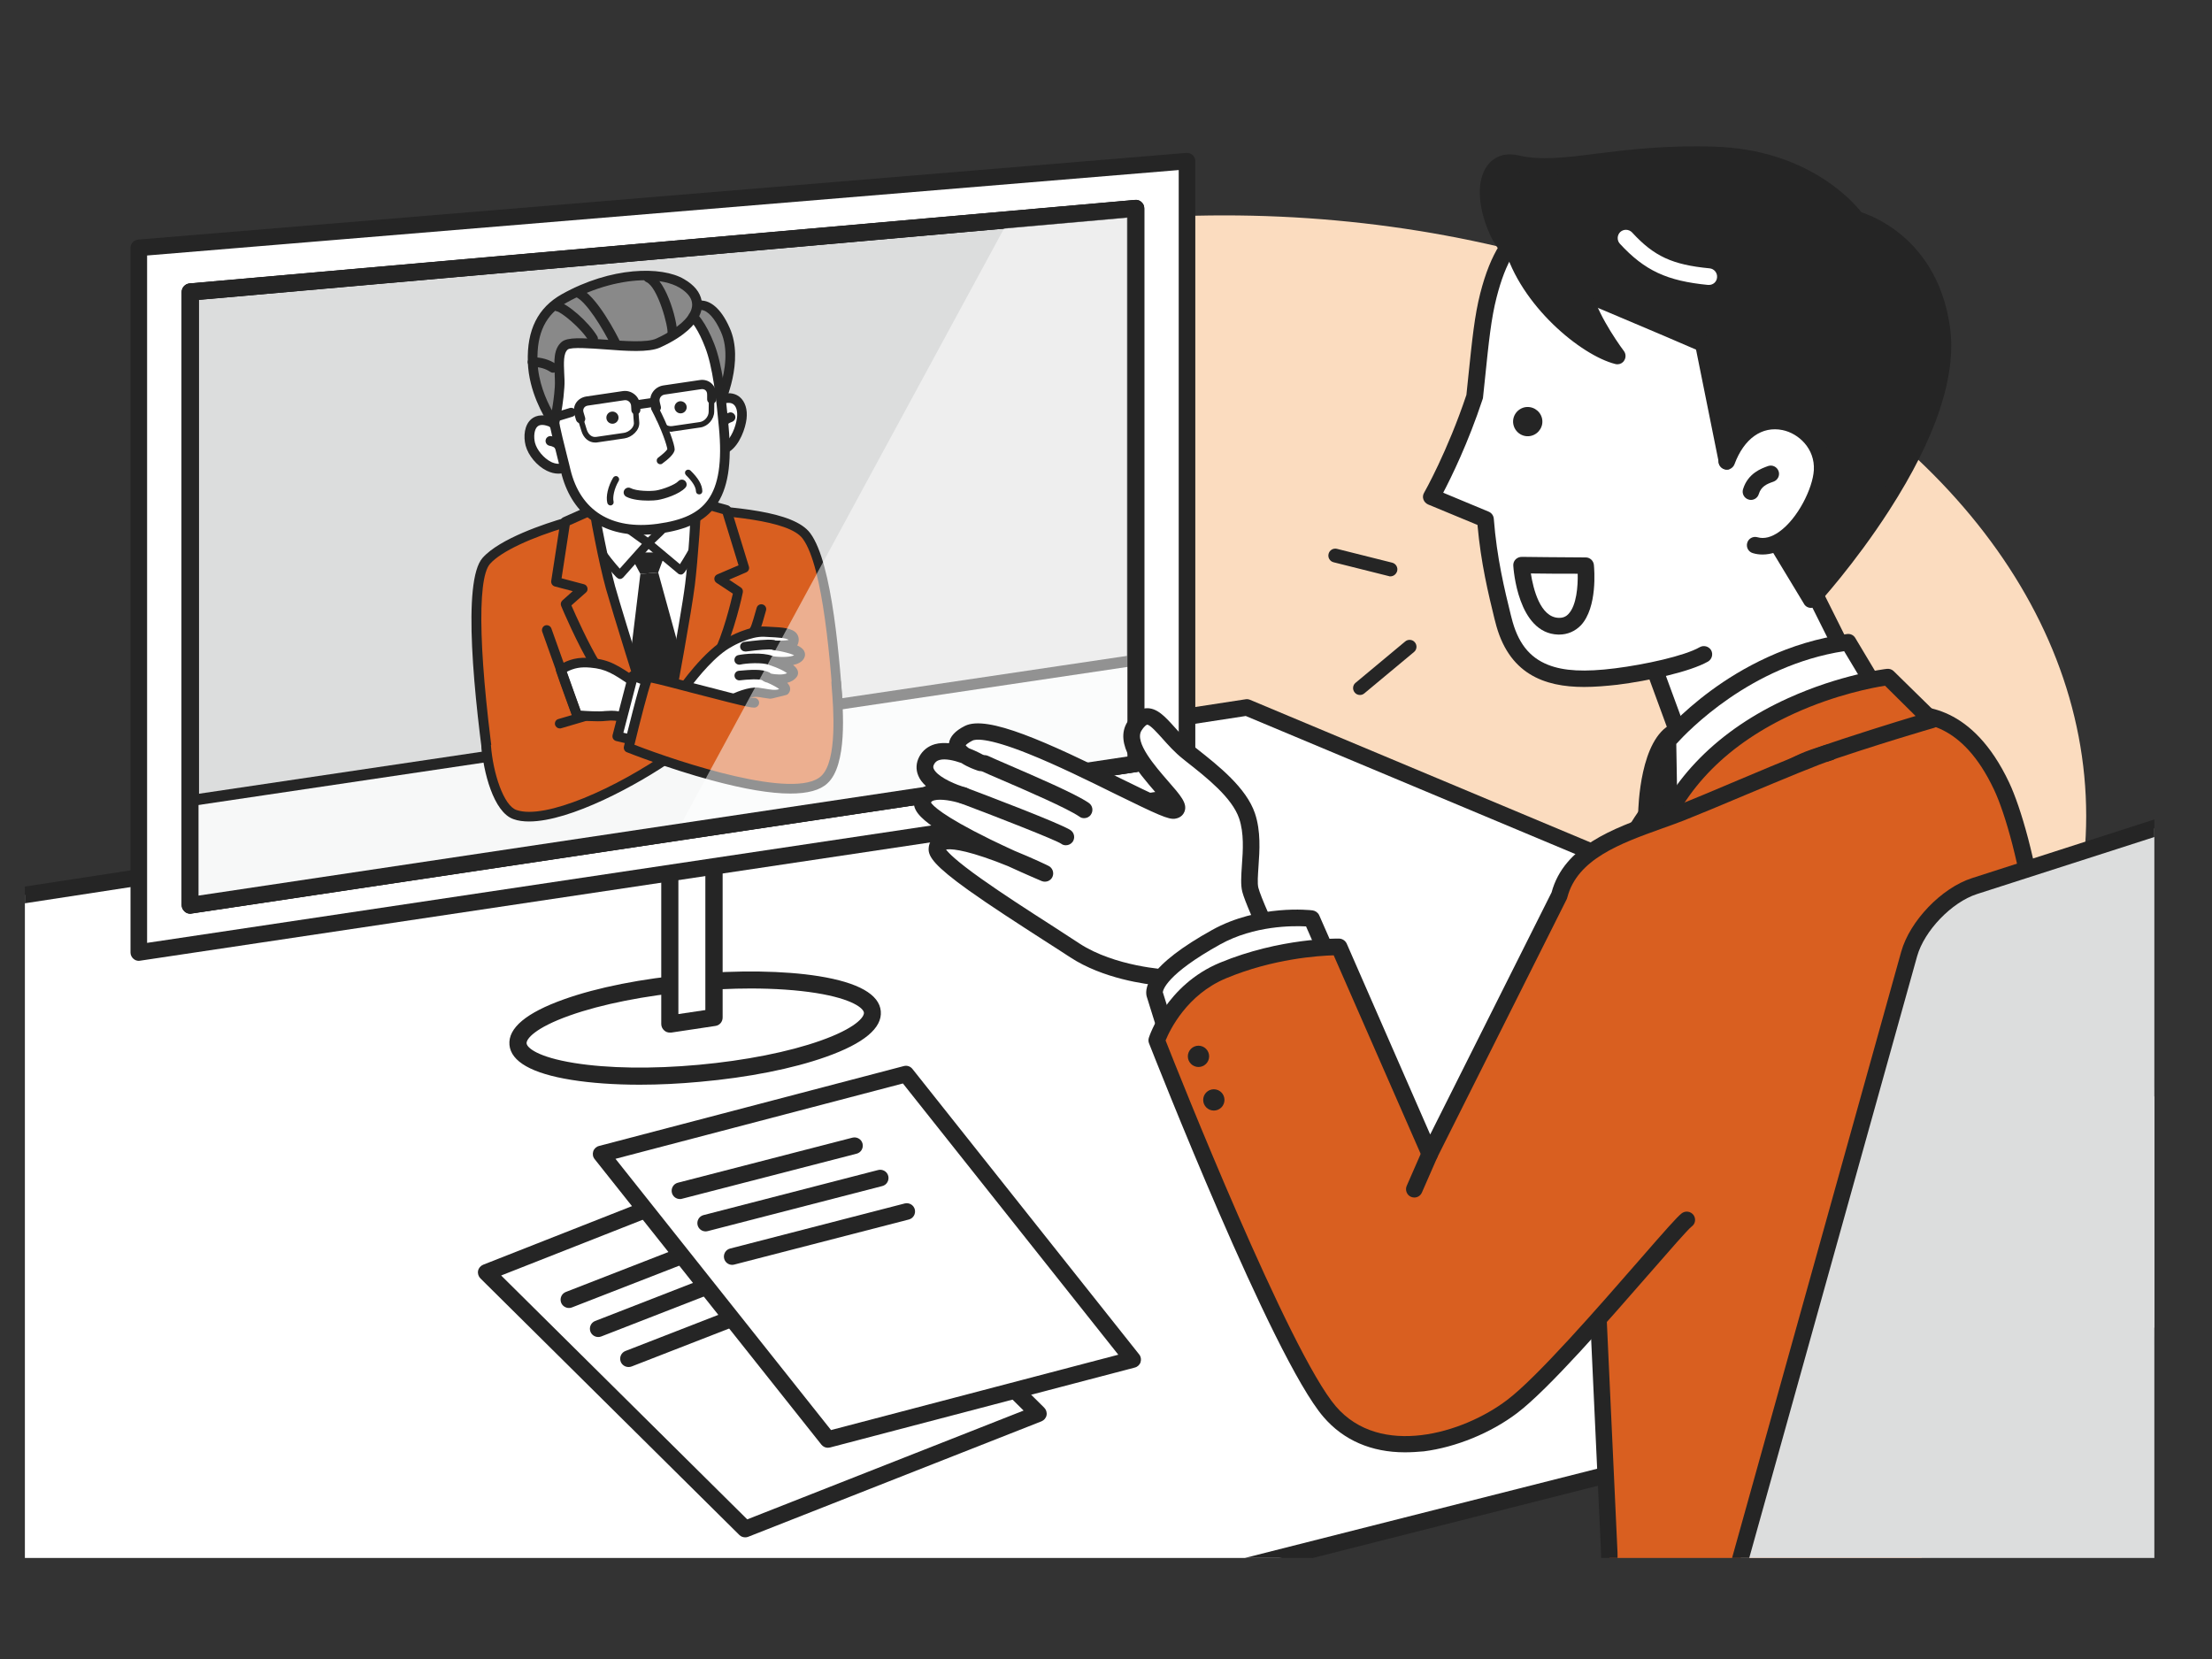 <?xml version="1.0" encoding="utf-8"?>
<!-- Generator: Adobe Illustrator 27.6.1, SVG Export Plug-In . SVG Version: 6.00 Build 0)  -->
<svg version="1.1" xmlns="http://www.w3.org/2000/svg" xmlns:xlink="http://www.w3.org/1999/xlink" x="0px" y="0px"
	 viewBox="0 0 1600 1200" style="enable-background:new 0 0 1600 1200;" xml:space="preserve">
<rect x="0" y="0" width="1600" height="1200" fill="#333333" stroke="none"/>
<style type="text/css">
	.st0{fill:#FBDCBF;}
	.st1{clip-path:url(#SVGID_00000146478515251969898470000000451273929099341981_);}
	.st2{fill:#FFFFFF;}
	.st3{fill:#252525;}
	.st4{fill:#DCDDDD;}
	.st5{clip-path:url(#SVGID_00000071537741863601138800000012783986561892258214_);}
	.st6{fill:#898989;}
	.st7{fill:#D95F20;}
	.st8{fill:#F7F8F8;}
	.st9{opacity:0.5;fill:#FFFFFF;}
</style>
<g id="レイヤー_2">
	<ellipse class="st0" cx="885.6" cy="590.2" rx="623.4" ry="434.4"/>
</g>
<g id="レイヤー_1">
	<g>
		<defs>
			<rect id="SVGID_1_" x="18" y="-6.4" width="1540.3" height="1133.3"/>
		</defs>
		<clipPath id="SVGID_00000172440035224182121010000005235015822742346122_">
			<use xlink:href="#SVGID_1_"  style="overflow:visible;"/>
		</clipPath>
		<g style="clip-path:url(#SVGID_00000172440035224182121010000005235015822742346122_);">
			<g>
				<polygon class="st2" points="38,1351.7 -632.4,747.1 901.9,511.7 1825.7,898.8 				"/>
				<path class="st3" d="M38,1357.7c-1.5,0-2.9-0.5-4-1.5l-670.4-604.6c-1.7-1.6-2.4-4-1.7-6.2c0.7-2.2,2.5-3.9,4.8-4.2L901,505.8
					c1.1-0.2,2.2,0,3.2,0.4L1828,893.2c2.4,1,3.9,3.4,3.7,6s-2,4.7-4.5,5.4L39.4,1357.5C39,1357.6,38.5,1357.7,38,1357.7z
					 M-619,751.1l658.6,593.9l1767.2-447.7L901.1,517.9L-619,751.1z"/>
			</g>
			<g>
				<g>
					
						<ellipse transform="matrix(0.996 -9.023587e-02 9.023587e-02 0.996 -65.048 48.402)" class="st2" cx="502.8" cy="743.6" rx="128.7" ry="32.9"/>
					<path class="st3" d="M462.7,784.6c-18.2,0-35.1-1.2-49.4-3.5c-28.6-4.6-43.7-13.2-44.8-25.3c-1.1-12.2,12.2-23.3,39.5-33
						c24.1-8.6,56.5-15,91.3-18.1s67.8-2.6,93,1.4c28.6,4.6,43.7,13.2,44.8,25.3l0,0c1.1,12.2-12.2,23.3-39.5,33
						c-24.1,8.6-56.5,15-91.3,18.1C491.3,783.9,476.6,784.6,462.7,784.6z M542.9,715c-13.5,0-27.9,0.7-42.5,2
						c-33.7,3.1-65.1,9.3-88.2,17.5c-25.4,9-31.6,17.1-31.3,20.2s7.8,9.9,34.5,14.2c24.3,3.9,56.2,4.4,90,1.3
						c33.7-3.1,65.1-9.3,88.2-17.5c25.4-9,31.6-17.1,31.3-20.2l0,0c-0.3-3-7.8-9.9-34.5-14.2C576.6,716.1,560.4,715,542.9,715z"/>
				</g>
				<g>
					<polygon class="st2" points="516.4,736 484.5,740.7 484.5,521.3 516.4,516.5 					"/>
					<path class="st3" d="M484.5,746.9c-1.5,0-2.9-0.5-4-1.5c-1.4-1.2-2.2-2.9-2.2-4.7V521.3c0-3.1,2.2-5.7,5.3-6.1l31.9-4.8
						c1.8-0.3,3.6,0.3,5,1.4s2.2,2.9,2.2,4.7V736c0,3.1-2.2,5.7-5.3,6.1l-31.9,4.8C485.1,746.9,484.8,746.9,484.5,746.9z M516.4,736
						L516.4,736L516.4,736z M490.7,526.6v206.9l19.5-2.9V523.7L490.7,526.6z"/>
				</g>
				<g>
					<polygon class="st2" points="858.6,575.4 100.4,689 100.4,179.3 858.6,116.5 					"/>
					<path class="st3" d="M100.4,695c-1.4,0-2.8-0.5-3.9-1.5c-1.3-1.1-2.1-2.8-2.1-4.5V179.3c0-3.1,2.4-5.7,5.5-6l758.2-62.7
						c1.7-0.1,3.3,0.4,4.6,1.6c1.2,1.1,1.9,2.7,1.9,4.4v458.9c0,3-2.2,5.5-5.1,5.9L101.3,694.9C101,694.9,100.7,695,100.4,695z
						 M106.4,184.8V682l746.2-111.7V123L106.4,184.8z M858.6,575.4L858.6,575.4L858.6,575.4z"/>
				</g>
				<g>
					<polygon class="st4" points="821.4,552.3 137.6,654.7 137.6,211.2 821.4,150.8 					"/>
					<path class="st3" d="M137.6,660.9c-1.5,0-2.9-0.5-4-1.5c-1.4-1.2-2.2-2.9-2.2-4.7V211.2c0-3.2,2.5-5.9,5.7-6.2l683.9-60.4
						c1.7-0.2,3.5,0.4,4.7,1.6c1.3,1.2,2,2.8,2,4.6v401.5c0,3.1-2.2,5.7-5.3,6.1L138.5,660.8C138.2,660.9,137.9,660.9,137.6,660.9z
						 M143.8,216.9v430.6L815.2,547V157.5L143.8,216.9z M821.4,552.3L821.4,552.3L821.4,552.3z"/>
				</g>
				<path class="st3" d="M137.6,660.9c-1.5,0-2.9-0.5-4-1.5c-1.4-1.2-2.2-2.9-2.2-4.7V211.2c0-3.2,2.5-5.9,5.7-6.2l683.9-60.4
					c1.7-0.2,3.5,0.4,4.7,1.6c1.3,1.2,2,2.8,2,4.6v401.5c0,3.1-2.2,5.7-5.3,6.1L138.5,660.8C138.2,660.9,137.9,660.9,137.6,660.9z
					 M143.8,216.9v430.6L815.2,547V157.5L143.8,216.9z M821.4,552.3L821.4,552.3L821.4,552.3z"/>
				<g>
					<defs>
						<polygon id="SVGID_00000072242271101344456980000001419529597662481852_" points="821.4,552.3 137.6,654.7 137.6,211.2 
							821.4,150.8 						"/>
					</defs>
					<clipPath id="SVGID_00000013171516699632456070000004740548619454675376_">
						<use xlink:href="#SVGID_00000072242271101344456980000001419529597662481852_"  style="overflow:visible;"/>
					</clipPath>
					<g style="clip-path:url(#SVGID_00000013171516699632456070000004740548619454675376_);">
						<g>
							<path class="st6" d="M497.3,226.4c0,0,10,12.3,15.1,30.4c4.5,16,7.8,35.2,7.8,35.2s14.5-30.8,4.4-53.5
								S502.5,218.6,497.3,226.4z"/>
							<path class="st3" d="M520.2,295.5c-0.2,0-0.3,0-0.5,0c-1.5-0.2-2.7-1.4-3-2.9c0-0.2-3.3-19.2-7.7-34.8
								c-4.9-17.2-14.3-29-14.4-29.1c-1-1.2-1-2.9-0.2-4.1c3.3-4.9,8.3-7.6,13.5-7.2c5.2,0.4,13,4.2,19.9,19.8
								c10.7,23.9-3.8,55.1-4.4,56.4C522.8,294.7,521.6,295.5,520.2,295.5z M501.8,226.5c3.2,4.5,10,15.2,14,29.3
								c2.2,7.7,4.1,16.3,5.5,23c3.1-10.5,5.8-26.3,0.1-38.9c-4.3-9.6-9.4-15.3-14.1-15.7C504.9,224,503,225.2,501.8,226.5z"/>
						</g>
						<g>
							<path class="st7" d="M387.6,590.3c1.7,23.5,14.8,107.5,14.8,107.5l81.1-5.9l8.4-16.1l11.7,14.7l81-5.9
								c0,0-1.3-72.4-0.6-113.5c0,0,28.3-9.1,24.3-34.7c-2.2-13.9-5.4-122.2-25-148.7c-12.2-16.4-65.2-18.2-101.9-20.7
								c-36.6-2.5-111.9,18.7-129.7,38.9c-17,19.3,1.4,144.8,4.2,163.9C359.5,595.1,387.6,590.3,387.6,590.3z"/>
							<path class="st3" d="M402.4,701.4c-1.7,0-3.2-1.2-3.5-3c-0.5-3.3-12-77.2-14.6-104.2c-5.1,0.2-14.3-0.3-21.7-5.6
								c-5.7-4.1-9.2-10.3-10.3-18.3l-0.1-0.9c-9.6-66.4-17.9-149-3.2-165.8c12.4-14.1,45.7-25,59.5-29c27.4-8,55.4-12.3,73.2-11.1
								c3.3,0.2,6.6,0.4,10.1,0.7c38.6,2.5,82.3,5.2,94.3,21.5c16.2,21.9,21.4,93.3,24.1,131.7c0.6,8.8,1.1,15.8,1.6,18.5
								c3.3,21-13.3,33.3-24.3,37.7c-0.5,41,0.7,110.3,0.7,111c0,1.9-1.4,3.4-3.2,3.6l-81,5.9c-1.2,0.1-2.3-0.4-3-1.3l-8.4-10.5
								l-5.9,11.4c-0.6,1.1-1.6,1.8-2.8,1.9l-81.1,5.9C402.6,701.4,402.5,701.4,402.4,701.4z M387.6,586.8c0.8,0,1.5,0.3,2.2,0.7
								c0.8,0.6,1.3,1.5,1.3,2.5c1.5,20.5,11.9,88.5,14.3,104.1l75.9-5.6l7.5-14.4c0.5-1,1.6-1.7,2.8-1.9c1.2-0.1,2.3,0.4,3.1,1.3
								l10.6,13.2l75.9-5.6c-0.2-14.7-1.1-74.6-0.6-110.3c0-1.5,1-2.8,2.4-3.3c1-0.3,25.4-8.6,22-30.8c-0.5-3-1-9.8-1.6-19.1
								c-2.5-35-7.7-107.7-22.8-128c-10.1-13.6-55.8-16.5-89.1-18.7c-3.5-0.2-6.9-0.4-10.2-0.7c-37.2-2.5-110.7,19.3-126.9,37.7
								c-9.8,11.2-8,71,4.9,160.2l0.1,0.9c0.9,6.1,3.4,10.7,7.5,13.7c8.1,6,20.1,4.1,20.2,4C387.2,586.9,387.4,586.8,387.6,586.8z"
								/>
						</g>
						<g>
							<polygon class="st8" points="945.3,681.3 90,850.2 76.7,588.2 962.6,456.5 							"/>
							<path class="st3" d="M90,854.2c-0.9,0-1.8-0.3-2.5-0.8c-0.9-0.7-1.5-1.8-1.5-3l-13.3-262c-0.1-2.1,1.4-3.9,3.4-4.2L962,452.6
								c1.2-0.2,2.4,0.2,3.3,1c0.9,0.8,1.4,2,1.3,3.2l-17.3,224.8c-0.1,1.8-1.5,3.3-3.2,3.6L90.7,854.2
								C90.5,854.2,90.2,854.2,90,854.2z M80.8,591.6l12.9,253.8L941.5,678l16.7-216.8L80.8,591.6z M945.3,681.3L945.3,681.3
								L945.3,681.3z"/>
						</g>
						<polyline class="st2" points="423.2,378.2 523.5,370.8 508.1,462.5 479.3,545.1 443.3,475.9 423.2,378.2 						"/>
						<g>
							<polygon class="st3" points="476.1,414.1 463.2,415.1 451.8,394 484.4,391.6 							"/>
							<polygon class="st3" points="476.1,414.1 463.2,415.1 454.5,486.9 478.5,534.7 495.3,483.9 							"/>
						</g>
						<g>
							<rect x="441.3" y="361.6" class="st2" width="63.3" height="40.9"/>
							<path class="st3" d="M504.5,405.4h-63.3c-1.6,0-2.9-1.3-2.9-2.9v-40.9c0-1.6,1.3-2.9,2.9-2.9h63.3c1.6,0,2.9,1.3,2.9,2.9
								v40.9C507.5,404.1,506.2,405.4,504.5,405.4z M444.2,399.6h57.4v-35h-57.4V399.6z"/>
						</g>
						<g>
							<path class="st2" d="M468.8,392.8l23.5,19.6c0.4,0.1,8.5-12.4,12.6-21.5c4.2-9.4,8.8-20.2,8.5-20.2l-11.6-11.2
								c0,0-13.5,14.3-18.9,19.7C477.4,384.7,468.8,392.8,468.8,392.8z"/>
							<path class="st3" d="M492.6,415.6c-0.4,0-0.7-0.1-1.2-0.2c-0.4-0.1-0.7-0.3-1-0.6l-23.5-19.6c-0.7-0.6-1.1-1.4-1.1-2.2
								c0-0.9,0.3-1.7,0.9-2.3c0.1-0.1,8.6-8.2,13.9-13.5c5.3-5.3,18.7-19.5,18.9-19.6c0.6-0.6,1.3-0.9,2.1-1c0.8,0,1.6,0.3,2.2,0.8
								l11.6,11.2c0.2,0.2,0.4,0.4,0.6,0.7c0.9,1.5,1.1,1.9-8.4,23c-2.4,5.4-5.9,11.4-7.8,14.5C495.7,413.6,494.4,415.6,492.6,415.6
								z M473.4,392.7l18.4,15.4c2.5-3.9,7.4-11.9,10.3-18.3c3.3-7.4,6.5-14.9,7.8-18.1l-8.1-7.8c-4,4.2-12.7,13.4-16.9,17.5
								C481.4,385.1,476.4,389.9,473.4,392.7z"/>
						</g>
						<g>
							<path class="st2" d="M468.8,392.8l-20.4,22.9c-0.4,0.2-10.2-11.1-15.6-19.4c-5.5-8.6-11.6-18.7-11.4-18.7l9.9-12.8
								c0,0,15.5,12.2,21.6,16.7C459.2,386.1,468.8,392.8,468.8,392.8z"/>
							<path class="st3" d="M448.4,418.8c-1.7,0-3.4-1.9-8.2-7.7c-2.3-2.8-6.6-8.2-9.8-13.2c-12.5-19.4-12.3-19.9-11.6-21.5
								c0.1-0.3,0.3-0.5,0.5-0.8l9.8-12.7c0.5-0.6,1.2-1.1,2-1.2c0.8-0.1,1.6,0.1,2.3,0.6c0.2,0.1,15.5,12.2,21.5,16.7
								c6.1,4.5,15.7,11.2,15.8,11.3c0.7,0.5,1.2,1.3,1.3,2.1c0.1,0.9-0.2,1.7-0.8,2.4l-20.4,22.9c-0.3,0.3-0.6,0.5-0.9,0.7
								C449.3,418.7,448.8,418.8,448.4,418.8z M425.1,377.9c1.7,3,5.9,9.9,10.3,16.8c3.8,5.9,9.8,13.2,12.9,16.6l16-17.9
								c-3.3-2.4-9-6.4-13.1-9.4c-4.7-3.5-14.7-11.3-19.3-14.9L425.1,377.9z"/>
						</g>
						<g>
							<path class="st7" d="M499.1,422.7c2.2-17.7,5.1-60.3,3.9-60.2l22.5,6.3l12.9,42l-18.3,7.8l13.8,9.1c0,0-6,28.7-15.3,47.1
								c-7.1,14.2-40.6,67.8-40.6,67.8S495.7,449.5,499.1,422.7z"/>
							<path class="st3" d="M478.1,546.2c-0.4,0-0.9-0.1-1.3-0.2c-1.6-0.6-2.5-2.3-2.2-3.9c0.2-0.9,17.7-93.4,21-119.8l0,0
								c2.2-17,4.5-53.1,4.1-58.4c-0.2-0.5-0.3-1.1-0.2-1.7c0.2-1.7,1.5-3,3.2-3.1c0.4,0,0.8,0,1.2,0.1l0,0l22.5,6.3
								c1.1,0.3,2,1.2,2.4,2.3l12.9,42c0.5,1.7-0.3,3.5-2,4.2l-12.3,5.3l8.4,5.6c1.2,0.8,1.8,2.2,1.5,3.6c-0.2,1.2-6.2,29.4-15.6,48
								c-7.1,14.1-39.4,65.8-40.7,68C480.4,545.6,479.2,546.2,478.1,546.2z M502.6,423.2c-2.4,19.3-12.3,73.1-17.6,101.7
								c10.4-17,26-42.5,30.6-51.5c7.5-14.8,12.8-36.8,14.5-44l-11.8-7.8c-1.1-0.7-1.7-2-1.6-3.2c0.1-1.3,0.9-2.4,2.1-2.9l15.4-6.6
								l-11.4-37.1l-15.9-4.5c0,3.8-0.3,9.8-1,19.5C504.9,400.7,503.6,415,502.6,423.2L502.6,423.2z M502,365.9
								C502.1,365.9,502.1,365.9,502,365.9L502,365.9L502,365.9z"/>
						</g>
						<g>
							<path class="st7" d="M441.6,424.9c-4.8-17.1-12.7-56.9-11.4-57l-21.3,9.5l-6.7,43.4l19.2,5.1L409.1,437
								c0,0,11.6,27.4,22,44.4c9.2,15,47,61.3,47,61.3S448.9,450.9,441.6,424.9z"/>
							<path class="st3" d="M478.1,546.2c-1,0-2-0.4-2.7-1.3c-1.5-1.9-38.1-46.7-47.3-61.7c-10.4-17-21.8-43.7-22.2-44.9
								c-0.6-1.4-0.2-3,0.9-4l7.5-6.7l-13-3.4c-1.7-0.5-2.8-2.1-2.6-3.9l6.7-43.4c0.2-1.2,0.9-2.2,2-2.7l21.3-9.5l0,0
								c0.4-0.2,0.8-0.3,1.2-0.3c1.7-0.1,3.2,1,3.6,2.6c0.1,0.6,0.1,1.2,0,1.8c0.2,5.2,7,39.1,11.4,55.2c0,0,0,0,0,0
								c7.2,25.7,36.1,116.7,36.4,117.7c0.5,1.6-0.2,3.3-1.7,4.1C479.2,546,478.6,546.2,478.1,546.2z M413.3,437.9
								c3,6.9,12.4,27.9,20.8,41.6c5.8,9.4,23.2,31.6,35.1,46.5c-8.9-28.1-25.6-81.4-30.9-100.1l0,0c-2.6-9.3-5.8-23.9-7.9-34.6
								c-1.8-8.9-2.8-14.5-3.3-18.1l-15,6.7l-5.9,38.4l16.2,4.3c1.2,0.3,2.2,1.3,2.5,2.6c0.3,1.3-0.1,2.6-1.1,3.4L413.3,437.9z"/>
						</g>
						<g>
							<g>
								<path class="st2" d="M438.3,517.9c15.5-2,22.6,8.3,23.4,4.9c0.9-3.4,5.9-23.3,5.9-23.3c-21.1-14.1-25.9-18.7-40.4-19.9
									c-8.7-0.7-14.1,0.5-21.7,4.9c2.3,7.2,11.9,33,11.9,33S431.6,518.8,438.3,517.9z"/>
								<path class="st3" d="M461,527c-1.5,0-3-0.8-4.7-1.7c-3.4-1.9-9-5-17.5-3.9l0,0c-7.1,0.9-21.1-0.4-21.7-0.4
									c-1.3-0.1-2.5-1-3-2.3c-0.4-1.1-9.6-26-11.9-33.2c-0.5-1.6,0.2-3.3,1.6-4.1c8.2-4.8,14.5-6.2,23.8-5.4
									c13.3,1.1,19.4,5.2,34,15.1c2.4,1.6,5,3.4,8,5.4c1.2,0.8,1.8,2.3,1.5,3.8l-5.9,23.3c-0.5,1.9-1.7,2.7-2.4,3
									C462.2,526.9,461.6,527,461,527z M442.3,514.1c7.9,0,13.5,2.8,16.9,4.7l4.5-17.9c-2.2-1.4-4.1-2.8-6-4
									c-14.4-9.7-19.2-13-30.7-14c-6.9-0.6-11.5,0.2-17.2,3.1c2.6,7.6,8.1,22.5,10.1,28c4.1,0.3,13.2,0.9,17.9,0.3l0,0
									C439.4,514.2,440.9,514.1,442.3,514.1z M438.3,517.9L438.3,517.9L438.3,517.9z"/>
							</g>
							<path class="st3" d="M404.9,526.9c-1.5,0-2.9-1-3.4-2.5c-0.5-1.9,0.5-3.8,2.4-4.3l17.7-5.2c1.9-0.5,3.8,0.5,4.3,2.4
								c0.5,1.9-0.5,3.8-2.4,4.3l-17.7,5.2C405.5,526.9,405.2,526.9,404.9,526.9z"/>
							<g>
								<path class="st7" d="M351.8,539.3c1.4,18.6,8.8,45.7,20.8,49.9c24,8.3,79.6-19.2,114.2-43.5c0,0,14.6-20.8,19.5-29.4"/>
								<path class="st3" d="M382.7,594.2c-4.2,0-8-0.5-11.3-1.7c-14.5-5-21.8-34.4-23.2-52.9c-0.1-1.9,1.3-3.6,3.2-3.7
									c1.9-0.1,3.6,1.3,3.7,3.2c1.5,20.1,9.2,43.7,18.5,46.8c20.8,7.2,72.4-16,110.5-42.7c2.2-3.2,14.6-21,18.9-28.6
									c1-1.7,3.1-2.3,4.8-1.3c1.7,1,2.3,3.1,1.3,4.8c-4.9,8.7-19,28.9-19.6,29.7c-0.2,0.3-0.5,0.6-0.9,0.9
									C461.5,567.7,412.5,594.2,382.7,594.2z"/>
							</g>
							<path class="st3" d="M417.5,520.9c-1.4,0-2.8-0.9-3.3-2.3l-22-61.7c-0.6-1.8,0.3-3.8,2.1-4.5c1.8-0.6,3.8,0.3,4.5,2.1
								l22,61.7c0.6,1.8-0.3,3.8-2.1,4.5C418.2,520.9,417.8,520.9,417.5,520.9z"/>
							<g>
								<g>
									<path class="st2" d="M528.1,464.3c0,0,14.1-8.1,25.3-7.4c11.2,0.7,22.7,0.4,20.5,7.6c-0.9,2.9-13.4,2.1-13.4,2.1
										s21.2,2.6,18,8.2c-3.1,5.5-19.6,3.1-19.6,3.1s17.4,6,14.6,9.9c-4.5,6.3-20.4,2.1-19.3,1.6c0,0,16.6,6.5,13.6,10.1
										c-4.2,5.1-13,2-19.5,1.3c-6-0.7-17.3,3.9-19.8,5.9c-2.5,2-35.2-7.1-35.2-7.1S511.4,473.2,528.1,464.3z"/>
									<path class="st3" d="M526.8,510.4c-4.2,0-13.2-1.5-34.5-7.5c-1.1-0.3-2-1.1-2.3-2.2c-0.4-1.1-0.2-2.2,0.4-3.2
										c0.8-1.1,18.8-27.2,36.1-36.4c1.1-0.6,15.3-8.6,27.2-7.9c1.2,0.1,2.3,0.1,3.5,0.2c8.7,0.4,16.3,0.8,19.3,5.2
										c0.9,1.3,1.8,3.6,0.8,6.8c-0.1,0.3-0.3,0.9-0.7,1.4c2.4,1.1,4.3,2.5,5.1,4.2c0.9,1.7,0.8,3.6-0.2,5.3
										c-1.5,2.6-4.4,4-7.8,4.7c1.6,1.3,2.8,2.6,3.3,4.1c0.5,1.6,0.3,3.2-0.7,4.5c-1.7,2.3-4.2,3.6-6.9,4.3c1,1,1.7,2.1,2,3.2
										c0.4,1.6,0,3.2-1,4.4c-4.6,5.5-12.3,4.2-18.4,3.2c-1.5-0.3-2.9-0.5-4.1-0.6c-5.1-0.6-15.5,3.7-17.2,5.1
										C530.1,509.9,529.4,510.4,526.8,510.4z M499,497.6c12,3.2,24.6,6,27.8,6c3.8-2.5,14.9-7,21.7-6.2c1.5,0.2,3,0.4,4.6,0.7
										c4,0.7,8.1,1.4,10.5,0.3c-1.7-1.3-5-3.1-8.7-4.7c-0.3-0.1-0.5-0.1-0.5-0.1c-1.2-0.4-3.8-1.1-3.9-3.8
										c-0.1-1.5,0.8-2.9,2.2-3.5c0.8-0.4,1.8-0.4,2.6,0c0.7,0.3,1.4,0.6,2.1,0.9c3.2,0.7,9.1,1.2,11.9-0.3
										c-2.1-1.6-6.9-3.9-11.7-5.5c-1.7-0.6-2.7-2.4-2.3-4.1c0.4-1.8,2.1-2.9,3.9-2.6c6.2,0.9,12.8,0.5,15.2-0.7
										c-2.4-1.3-8.6-2.9-14.5-3.7c-1.9-0.2-3.2-1.9-3.1-3.8c0.2-1.9,1.8-3.3,3.7-3.2c3.8,0.2,8.2,0,9.9-0.4
										c-1.2-1.5-9.4-1.9-13.9-2.1c-1.2-0.1-2.4-0.1-3.6-0.2c-10-0.6-23.2,6.9-23.3,7c0,0-0.1,0-0.1,0.1
										C517.8,473.7,504.7,490,499,497.6z M528.1,464.3L528.1,464.3L528.1,464.3z"/>
								</g>
								<g>
									<path class="st2" d="M554.8,489.3c-4.4-2.1-12.3-1.5-20.1-0.8"/>
									<path class="st3" d="M554.8,492.8c-0.5,0-1-0.1-1.5-0.3c-3.9-1.8-12.9-1-18.2-0.4c-1.9,0.2-3.6-1.2-3.8-3.1
										c-0.2-1.9,1.2-3.6,3.1-3.8c8.6-0.8,16.7-1.4,21.9,1.1c1.7,0.8,2.5,2.9,1.7,4.7C557.3,492.1,556.1,492.8,554.8,492.8z"/>
								</g>
								<g>
									<path class="st2" d="M557.5,477.6c-6.1-2.3-18.4-1.3-22.7-0.4"/>
									<path class="st3" d="M557.5,481.1c-0.4,0-0.8-0.1-1.2-0.2c-5-1.9-16.5-1.2-20.8-0.2c-1.9,0.4-3.8-0.8-4.2-2.6
										c-0.4-1.9,0.8-3.8,2.6-4.2c4.3-1,17.5-2.2,24.7,0.5c1.8,0.7,2.7,2.7,2.1,4.5C560.3,480.2,558.9,481.1,557.5,481.1z"/>
								</g>
								<g>
									<path class="st2" d="M559.3,466.3c-4.5-0.7-15.7,0.8-20.4,1.4"/>
									<path class="st3" d="M538.9,471.2c-1.7,0-3.2-1.3-3.5-3c-0.3-1.9,1.1-3.7,3-3.9c7-0.9,16.7-2.1,21.3-1.4
										c1.9,0.3,3.2,2.1,3,4c-0.3,1.9-2.1,3.2-4,3c-2.8-0.4-9.3,0.1-19.4,1.4C539.2,471.2,539.1,471.2,538.9,471.2z"/>
								</g>
							</g>
							<g>
								<polyline class="st2" points="472.5,494.4 457.9,488.8 446.5,532.6 460.1,535.8 								"/>
								<path class="st3" d="M460.1,539.3c-0.3,0-0.5,0-0.8-0.1l-13.6-3.2c-0.9-0.2-1.7-0.8-2.2-1.6c-0.5-0.8-0.6-1.8-0.4-2.7
									l11.4-43.8c0.3-1,0.9-1.8,1.8-2.2c0.9-0.5,1.9-0.5,2.9-0.1l14.6,5.6c1.8,0.7,2.7,2.7,2,4.5c-0.7,1.8-2.7,2.7-4.5,2
									l-10.9-4.2l-9.5,36.5l10.2,2.4c1.9,0.4,3,2.3,2.6,4.2C463.2,538.2,461.7,539.3,460.1,539.3z"/>
							</g>
							<g>
								<path class="st7" d="M545.6,508.4c-2.1,1.3-74.5-19.2-76.7-18.5c-2.2,0.7-14.1,50.9-14.1,50.9s116,46.3,141.4,23.2
									c14.2-12.9,9.6-57.2,8.6-70.2"/>
								<path class="st3" d="M571.6,574c-14.3,0-33.2-3.2-56.6-9.5c-32-8.6-61.3-20.3-61.6-20.4c-1.6-0.6-2.5-2.4-2.1-4.1
									c0-0.1,3-12.7,6.3-25.3c7-27.1,8-27.5,10.2-28.2c1.6-0.5,2-0.7,35.4,8.1c16.1,4.2,38.1,10,41.8,10.2
									c1.4-0.2,2.8,0.4,3.6,1.7c1,1.7,0.4,3.8-1.2,4.8c-2,1.2-2.4,1.4-45.9-9.9c-12.1-3.2-25.5-6.7-30.6-7.7
									c-2.2,6.1-7.4,26-12,45c33.7,13.1,116,40,135,22.7c12-10.9,8.9-49.7,7.7-64.3c-0.1-1.2-0.2-2.2-0.2-3.1
									c-0.1-1.9,1.3-3.6,3.2-3.7c1.9-0.1,3.6,1.3,3.7,3.2c0.1,0.9,0.1,1.9,0.2,3.1c1.4,17,4.5,56.8-10,70
									C593.2,571.6,584.2,574,571.6,574z M543.9,505.4C543.9,505.4,543.8,505.4,543.9,505.4C543.8,505.4,543.9,505.4,543.9,505.4z
									 M543.9,505.4C543.9,505.4,543.9,505.4,543.9,505.4C543.9,505.4,543.9,505.4,543.9,505.4z"/>
							</g>
							<g>
								<path class="st7" d="M545.9,455.5c1.1-0.8,4.9-14.9,4.9-14.9"/>
								<path class="st3" d="M545.9,459c-1,0-2.1-0.5-2.8-1.4c-1-1.3-1-3.1,0-4.3c0.7-1.5,2.7-8.1,4.2-13.6c0.5-1.9,2.4-3,4.3-2.5
									c1.9,0.5,3,2.4,2.5,4.3c-4.1,15.2-5.2,16-6.1,16.7C547.4,458.8,546.6,459,545.9,459z M543.7,452.8
									C543.7,452.8,543.7,452.8,543.7,452.8C543.7,452.8,543.7,452.8,543.7,452.8z"/>
							</g>
						</g>
						<g>
							<path class="st2" d="M402.2,307.1c-17.6-9.6-21.1,4.9-18.6,14.3c2.5,9.4,14.7,21,24.8,16.8"/>
							<path class="st3" d="M403.9,342.6c-2.7,0-5.5-0.7-8.4-2.1c-7.1-3.5-13.4-11-15.3-18.2c-1.7-6.6-1-15.1,4.4-19.4
								c3.2-2.5,9.1-4.4,19.2,1.1c1.7,0.9,2.3,3.1,1.4,4.7c-0.9,1.7-3.1,2.3-4.7,1.4c-5.2-2.9-9.3-3.5-11.5-1.8
								c-2.7,2.1-3.1,7.8-2,12.1c1.4,5.2,6.4,11.1,11.6,13.7c3.1,1.5,6,1.8,8.5,0.7c1.8-0.8,3.8,0.1,4.6,1.9
								c0.8,1.8-0.1,3.8-1.9,4.6C407.9,342.2,405.9,342.6,403.9,342.6z"/>
						</g>
						<g>
							<path class="st2" d="M405.3,323.8c-1.6-3.6-4.7-4.4-7.1-4.9"/>
							<path class="st3" d="M405.3,327.3c-1.3,0-2.6-0.8-3.2-2c-0.8-1.8-2.2-2.4-4.7-2.9c-1.9-0.4-3.1-2.3-2.7-4.2
								c0.4-1.9,2.3-3.1,4.2-2.7c2.3,0.5,7.1,1.5,9.6,6.9c0.8,1.8,0,3.8-1.7,4.6C406.3,327.2,405.8,327.3,405.3,327.3z"/>
						</g>
						<g>
							<path class="st2" d="M522.5,288.8c10.3-3.2,15.3,4.3,14.1,13.9c-1.2,9.6-8.2,25.5-18.9,22.6"/>
							<path class="st3" d="M520.2,329.1c-1.1,0-2.3-0.2-3.4-0.5c-1.9-0.5-3-2.4-2.5-4.3c0.5-1.9,2.4-3,4.3-2.5
								c1.8,0.5,3.5,0.2,5.2-1c4.8-3.2,8.5-12,9.3-18.7c0.5-4.3-0.4-7.8-2.4-9.5c-2-1.7-5-1.3-7.2-0.6c-1.8,0.6-3.8-0.5-4.4-2.3
								c-0.6-1.8,0.5-3.8,2.3-4.4c6.9-2.1,11.3-0.1,13.7,1.9c3.9,3.3,5.7,9,4.9,15.8c-0.8,6.7-4.8,18.5-12.3,23.6
								C525.4,328.3,522.9,329.1,520.2,329.1z"/>
						</g>
						<g>
							<path class="st2" d="M521.9,307.6c1.1-3.8,4-5,6.4-5.8"/>
							<path class="st3" d="M521.9,311.1c-0.3,0-0.7,0-1-0.1c-1.9-0.6-2.9-2.5-2.3-4.4c1.7-5.6,6.3-7.3,8.6-8.1
								c1.8-0.7,3.8,0.3,4.5,2.1c0.7,1.8-0.3,3.8-2.1,4.5c-2.4,0.9-3.7,1.6-4.2,3.6C524.8,310.1,523.4,311.1,521.9,311.1z"/>
						</g>
						<g>
							<path class="st2" d="M513.4,249.9c5.7,14.4,8.2,37.5,10.2,58.9c4.9,53.5-12.2,68.9-47.5,73.7c-33.6,4.6-58.8-8.8-66.8-41.9
								c-4.3-17.7-13.8-50.1-11.8-70.9c2-20.8,11.9-49.2,62-52.9C491,214.4,503.2,223.8,513.4,249.9z"/>
							<path class="st3" d="M463.8,386.8c-30.1,0-50.9-16.1-58-45.4c-0.6-2.6-1.4-5.6-2.2-8.8c-4.8-19-11.4-44.9-9.7-63.2
								c3.2-34.3,25.2-53.1,65.2-56c31.7-2.3,46.2,6.6,57.5,35.3c5.9,15,8.5,38.7,10.4,59.8c2.5,27-0.5,45.3-9.3,57.5
								c-8,11-20.7,17.2-41.2,20C472.1,386.5,467.9,386.8,463.8,386.8z M468.2,219.9c-2.7,0-5.5,0.1-8.5,0.3
								c-36.6,2.7-55.9,18.9-58.8,49.7c-1.6,17.1,5.1,43.4,9.5,60.8c0.8,3.2,1.6,6.2,2.2,8.9c7.2,29.8,29.6,43.8,62.9,39.3
								c18.4-2.5,29.7-7.8,36.5-17.2c7.8-10.7,10.4-27.5,8-52.7c-1.9-20.6-4.4-43.7-10-57.9l0,0
								C501.1,228.1,490.7,219.9,468.2,219.9z"/>
						</g>
						<g>
							<path class="st6" d="M501,229.5c0,0-4.5,9.2-24.9,18.6c-14.3,6.5-60.6-3.9-67.7,1.9c-6.6,5.4-3,19.2-3.7,30
								c-0.9,15.1-4.4,27.3-3.7,27.2c0.8-0.1-14.9-20.1-15.8-45.4c-0.5-15.2,2.3-34.5,22.8-46c34.3-19.2,69.3-20.1,84.9-11
								C512,216.1,501,229.5,501,229.5z"/>
							<path class="st3" d="M401,310.8c-1,0-1.9-0.4-2.6-1.1c-0.5-0.5-0.8-1-0.9-1.7c-0.2-0.3-0.4-0.7-0.6-1.1
								c-3.6-5.8-14.4-23.6-15.1-44.9c-0.8-23.4,7.3-39.5,24.6-49.2c35.6-19.9,72.1-20.5,88.4-10.9c7.4,4.3,11.6,9.5,12.7,15.6
								c1.3,7-2.4,12.6-3.5,14c-1.2,2.1-7,11-26.4,19.8c-8.3,3.8-24.5,2.6-40.1,1.4c-9.7-0.7-24.4-1.8-26.8,0.1
								c-3.3,2.7-2.9,10-2.6,17c0.2,3.5,0.4,7.1,0.1,10.5c-0.6,9.6-2.2,18-3.1,23c-0.2,1.2-0.5,2.5-0.6,3.2c0.2,0.7,0.1,1.4-0.3,2.2
								c-0.5,1.1-1.5,1.8-2.7,2C401.3,310.8,401.1,310.8,401,310.8z M466.9,202.7c-16.2,0-36.7,4.8-57.1,16.2
								c-15.1,8.4-21.7,22-21,42.8c0.5,14.4,6.1,27.2,10.4,35.1c0.8-4.6,1.7-10.6,2.1-17c0.2-3,0-6.4-0.1-9.7
								c-0.4-8.8-0.9-17.8,5.1-22.8c4.3-3.5,14.3-2.9,31.7-1.6c13.4,1,30.1,2.3,36.7-0.8c18.7-8.6,23.2-16.8,23.2-16.9
								c0.1-0.2,0.3-0.5,0.4-0.7c0.1-0.1,3.1-4,2.2-8.7c-0.7-3.9-3.9-7.5-9.3-10.7C485.5,204.6,477,202.7,466.9,202.7z"/>
						</g>
						<path class="st3" d="M485.3,312.3c-5,0-9.6-3.6-10.7-8.5l-1.9-8.7c-0.2-1.1,0.4-2.1,1.5-2.4c1.1-0.2,2.1,0.4,2.4,1.5l1.9,8.7
							c0.7,3.4,4.3,5.8,7.7,5.3l19.9-2.9c3.5-0.5,6.5-3.9,6.5-7.5l0.1-9.2c0-1.1,0.9-2,2-2c0,0,0,0,0,0c1.1,0,2,0.9,2,2l-0.1,9.2
							c-0.1,5.5-4.5,10.6-10,11.4l-19.9,2.9C486.3,312.3,485.8,312.3,485.3,312.3z"/>
						<path class="st3" d="M430.5,320.1c-4.5,0-8.3-3.1-9.9-8.2l-2.6-8.4c-0.3-1.1,0.3-2.2,1.3-2.5c1.1-0.3,2.2,0.3,2.5,1.3l2.6,8.4
							c0.9,2.9,3.2,5.9,7,5.3l19.9-2.9c3.5-0.5,7.5-3.9,7.2-7.3l-0.7-9.1c-0.1-1.1,0.7-2.1,1.8-2.1c1.1-0.1,2.1,0.7,2.1,1.8l0.7,9.1
							c0.4,5.7-5.3,10.8-10.7,11.6L432,320C431.5,320.1,431,320.1,430.5,320.1z"/>
						<g>
							<path class="st3" d="M474.6,298c-1.5,0-2.9-1.1-3.2-2.6l-0.8-3.4c-0.7-3-0.1-6.1,1.7-8.6s4.4-4.1,7.5-4.6l26.4-3.9
								c3.1-0.5,6.2,0.4,8.4,2.4c2.2,2,3.5,4.9,3.5,8l0,3.5c0,1.8-1.5,3.3-3.3,3.3c-1.8,0-3.3-1.5-3.3-3.3l0-3.5
								c0-1.2-0.4-2.3-1.2-3c-0.8-0.7-1.9-1-3.1-0.8l-26.4,3.9c-1.3,0.2-2.3,0.8-3,1.8c-0.7,1-0.9,2.2-0.6,3.5l0.8,3.4
								c0.4,1.8-0.7,3.5-2.5,3.9C475.1,297.9,474.9,298,474.6,298z"/>
							<path class="st3" d="M419.9,306.2c-1.4,0-2.7-0.9-3.2-2.3l-1.1-3.7c-0.9-3-0.6-6.1,1-8.7c1.6-2.5,4.3-4.2,7.4-4.7l26.4-3.9
								c3.1-0.5,6.1,0.4,8.5,2.3c2.4,1.9,3.8,4.7,4.1,7.8l0.2,3.3c0.1,1.8-1.2,3.4-3,3.5c-1.8,0.1-3.4-1.2-3.5-3l-0.2-3.3
								c-0.1-1.3-0.7-2.4-1.6-3.1c-0.9-0.8-2.1-1.1-3.4-0.9l-26.4,3.9c-1.2,0.2-2.2,0.8-2.7,1.7c-0.6,0.9-0.7,2-0.3,3.2l1.1,3.7
								c0.5,1.7-0.4,3.6-2.2,4.1C420.6,306.1,420.2,306.2,419.9,306.2z"/>
							<path class="st3" d="M515.2,288.1c-1.4,0-2.7-0.9-3.2-2.3c-0.5-1.7,0.4-3.6,2.2-4.1l8.8-2.7c1.7-0.5,3.6,0.4,4.1,2.2
								c0.5,1.7-0.4,3.6-2.2,4.1l-8.8,2.7C515.8,288.1,515.5,288.1,515.2,288.1z"/>
							<path class="st3" d="M461,296c-1.6,0-3-1.2-3.3-2.8c-0.3-1.8,1-3.5,2.8-3.7l11-1.6c1.8-0.3,3.5,1,3.7,2.8
								c0.3,1.8-1,3.5-2.8,3.7l-11,1.6C461.4,296,461.2,296,461,296z"/>
							<path class="st3" d="M401.4,305.1c-1.4,0-2.7-0.9-3.2-2.3c-0.5-1.7,0.5-3.6,2.2-4.1l11.8-3.6c1.7-0.5,3.6,0.5,4.1,2.2
								c0.5,1.7-0.5,3.6-2.2,4.1l-11.8,3.6C402.1,305.1,401.7,305.1,401.4,305.1z"/>
						</g>
						<path class="st3" d="M441.6,365.6c-1,0-2-0.7-2.3-1.8c-1.2-4.7,0.5-12.1,4.2-18.3c0.7-1.1,2.1-1.5,3.2-0.8
							c1.1,0.7,1.5,2.1,0.8,3.2c-3.4,5.8-4.4,11.9-3.7,14.8c0.3,1.3-0.4,2.5-1.7,2.8C442,365.6,441.8,365.6,441.6,365.6z"/>
						<path class="st3" d="M505.7,357.6c-1.3,0-2.3-1-2.3-2.3c-0.1-3.1-2.5-7-7.2-11.6c-0.9-0.9-1-2.4-0.1-3.3s2.4-0.9,3.3-0.1
							c5.7,5.5,8.5,10.4,8.6,14.8C508.1,356.5,507.1,357.6,505.7,357.6C505.8,357.6,505.8,357.6,505.7,357.6z"/>
						<path class="st3" d="M429,248.5c-1.2,0-2.4-0.6-3-1.7c-5.9-9.9-20.2-21.1-23.2-21.6c-1.9-0.3-3.3-2-3-3.9c0.3-1.9,2-3.3,3.9-3
							c6.5,0.9,22.3,14.8,28.3,24.9c1,1.7,0.4,3.8-1.2,4.8C430.3,248.3,429.6,248.5,429,248.5z"/>
						<path class="st3" d="M445.3,252.2c-1.3,0-2.5-0.7-3.1-2c-5.9-12.2-18.3-32.6-26-35.5c-1.8-0.7-2.7-2.7-2.1-4.5
							c0.7-1.8,2.7-2.7,4.5-2.1c12.9,4.8,28.2,35.5,29.9,39c0.8,1.7,0.1,3.8-1.6,4.7C446.4,252,445.8,252.2,445.3,252.2z"/>
						<path class="st3" d="M400,269.6c-0.7,0-1.4-0.2-1.9-0.6c-3.6-2.4-7.8-3.6-12.9-3.6c-1.9,0-3.5-1.6-3.5-3.5
							c0-1.9,1.6-3.5,3.5-3.5c0,0,0,0,0,0c6.4,0,12.1,1.7,16.8,4.8c1.6,1.1,2,3.3,1,4.9C402.2,269,401.1,269.6,400,269.6z"/>
						<path class="st3" d="M486.2,245.5c-0.3,0-0.5,0-0.8-0.1c-1.9-0.4-3-2.3-2.6-4.2c0.9-4.1-6.9-33.6-15.3-37.2
							c-1.8-0.8-2.6-2.8-1.8-4.6c0.8-1.8,2.8-2.6,4.6-1.8c12.4,5.3,20.9,38.7,19.3,45.3C489.3,244.4,487.8,245.5,486.2,245.5z"/>
						<g>
							<path class="st2" d="M454.7,356.2c5.3,2.8,16.3,2.7,20.3,2.1c5-0.8,15-4.2,18.3-7.9"/>
							<path class="st3" d="M468.9,362.1c-5.1,0-11.7-0.6-15.9-2.8c-1.7-0.9-2.4-3-1.5-4.7c0.9-1.7,3-2.4,4.7-1.5
								c4.3,2.2,14.2,2.3,18.2,1.7c5.1-0.8,13.9-4.2,16.2-6.7c1.3-1.4,3.5-1.6,4.9-0.3c1.4,1.3,1.6,3.5,0.3,4.9
								c-4.3,4.8-15.5,8.3-20.3,9C474.2,361.9,471.8,362.1,468.9,362.1z"/>
						</g>
						<circle class="st3" cx="443" cy="302.1" r="4.4"/>
						<path class="st3" d="M496.7,294.6c0,2.4-2,4.4-4.4,4.4c-2.4,0-4.4-2-4.4-4.4s2-4.4,4.4-4.4
							C494.8,290.3,496.7,292.2,496.7,294.6z"/>
						<g>
							<path class="st2" d="M473.5,295.3c7.7,14.5,11.8,27.3,11.8,29.9c0,2.6-7.7,8.1-7.7,8.1"/>
							<path class="st3" d="M477.6,335.8c-0.8,0-1.6-0.4-2.1-1.1c-0.8-1.2-0.6-2.8,0.6-3.7c3-2.2,6.1-5,6.6-6.1
								c-0.2-2.2-3.7-13.8-11.5-28.5c-0.7-1.3-0.2-2.9,1.1-3.6c1.3-0.7,2.9-0.2,3.6,1.1c7.5,14.2,12.1,27.7,12.1,31.1
								c0,3.2-4.8,7.3-8.8,10.2C478.7,335.7,478.2,335.8,477.6,335.8z M482.7,324.9L482.7,324.9
								C482.7,324.9,482.7,324.9,482.7,324.9z"/>
						</g>
					</g>
				</g>
				<polygon class="st9" points="821.4,150.8 729.7,158.9 489.4,602 821.4,552.3 				"/>
				<path class="st3" d="M137.6,660.7c-1.4,0-2.8-0.5-3.9-1.5c-1.3-1.1-2.1-2.8-2.1-4.5V211.2c0-3.1,2.4-5.7,5.5-6l683.9-60.4
					c1.7-0.1,3.3,0.4,4.6,1.6s1.9,2.7,1.9,4.4v401.5c0,3-2.2,5.5-5.1,5.9L138.5,660.6C138.2,660.7,137.9,660.7,137.6,660.7z
					 M143.6,216.7v431.1l671.9-100.6V157.3L143.6,216.7z M821.4,552.3L821.4,552.3L821.4,552.3z"/>
			</g>
			<g>
				<polygon class="st2" points="1308,420.2 1340.8,485.8 1220.6,548.8 1192.5,472.5 				"/>
				<path class="st3" d="M1220.6,554.8c-0.7,0-1.5-0.1-2.2-0.4c-1.6-0.6-2.9-1.9-3.5-3.5l-28-76.3c-1.1-2.9,0.3-6.2,3.2-7.5
					l115.5-52.2c2.9-1.3,6.4-0.1,7.8,2.8l32.8,65.6c1.5,2.9,0.3,6.5-2.6,8l-120.2,63C1222.5,554.5,1221.6,554.8,1220.6,554.8z
					 M1200.1,475.6l23.8,64.7l108.9-57.1l-27.6-55.2L1200.1,475.6z"/>
			</g>
			<g>
				<path class="st7" d="M1374.9,516.6c10.9,0,46.6-3.8,73,52.1c16.1,34.1,44.7,150.6,22.2,268c-17.4,90.6-46.8,290.6-121.5,366.4
					l-183.8,16.7l-0.6-96.4l-13.5-291.8l-1.3-11.6c0,0,69.6-175.4,113.5-229.2C1306.6,537.2,1374.9,516.6,1374.9,516.6z"/>
				<path class="st3" d="M1164.7,1225.9c-1.5,0-2.9-0.5-4-1.6c-1.2-1.1-2-2.7-2-4.4l-0.6-96.3l-13.5-291.5l-1.3-11.4
					c-0.1-1,0-2,0.4-2.9c2.9-7.2,70.5-176.9,114.4-230.7c44.5-54.5,112.2-75.3,115.1-76.2c0.6-0.2,1.1-0.3,1.7-0.3
					c0.5,0,1.1,0,1.8,0c13.7-0.3,49.9-1,76.6,55.5c16.6,35.3,45.4,152.7,22.6,271.7c-1.8,9.4-3.8,20.2-5.8,31.5
					c-18.3,100.5-49,268.7-117.3,337.9c-1,1-2.3,1.6-3.7,1.8l-183.8,16.7C1165,1225.8,1164.9,1225.9,1164.7,1225.9z M1155.4,820.9
					l1.1,10.1c0,0.1,0,0.3,0,0.4l13.5,291.8c0,0.1,0,0.2,0,0.2l0.6,89.9l175.1-15.9c64.6-67.6,94.6-231.7,112.5-330.1
					c2.1-11.4,4-22.2,5.9-31.6c12.2-63.6,8.5-124,3.3-163.4c-6.1-46-16.9-83.8-25-101c-23.3-49.5-52.9-48.9-65.5-48.7
					c-0.4,0-0.7,0-1,0c-7.6,2.5-68.8,23.5-108.5,72.1C1226.6,644.6,1162,804.3,1155.4,820.9z"/>
			</g>
			<g>
				<path class="st3" d="M1211.7,529.1l38.2,18.2l-33.5,46.6l-25.6-4.6C1190.9,589.2,1191.6,538.7,1211.7,529.1z"/>
				<path class="st3" d="M1216.5,599.8c-0.4,0-0.7,0-1.1-0.1l-25.6-4.6c-2.9-0.5-5-3.1-4.9-6c0.1-5.6,1.4-54.6,24.3-65.5
					c1.6-0.8,3.5-0.8,5.2,0l38.2,18.2c1.6,0.8,2.8,2.2,3.2,3.9s0.1,3.5-0.9,5l-33.5,46.6C1220.2,598.9,1218.4,599.8,1216.5,599.8z
					 M1197,584.3l16.8,3l27.1-37.7l-28.8-13.7C1202.5,543.4,1198,567.2,1197,584.3z"/>
			</g>
			<g>
				<path class="st3" d="M1216.5,593.9c0,0-29.9,123.1-29.6,182.5l-45.5,95.2c0,0-4.9-68.8-1.2-119.6
					c3.7-50.8,12.6-107.5,50.6-162.7L1216.5,593.9z"/>
				<path class="st3" d="M1141.4,877.5c-0.4,0-0.7,0-1.1-0.1c-2.7-0.5-4.7-2.7-4.9-5.5c0-0.7-4.9-69.8-1.2-120.5
					c3.7-50.2,12.7-109.1,51.7-165.6c1.3-1.9,3.7-2.9,6-2.5l25.6,4.6c1.6,0.3,3.1,1.2,4,2.6c0.9,1.4,1.2,3.1,0.8,4.7
					c-0.3,1.2-29.7,123-29.4,181c0,0.9-0.2,1.8-0.6,2.6l-45.5,95.2C1145.8,876.2,1143.7,877.5,1141.4,877.5z M1193.6,595.8
					c-35.4,53-43.8,106.5-47.4,156.5c-2.3,31.7-1.2,71-0.1,95.5l34.8-72.8c0.1-52.8,22.2-150.6,28.3-176.3L1193.6,595.8z"/>
			</g>
			<g>
				<path class="st2" d="M1206.5,535.9l1.3,78.4l152.3-111.2l-23.1-38.6C1256.4,475.1,1206.5,535.9,1206.5,535.9z"/>
				<path class="st3" d="M1207.7,620.3c-0.9,0-1.8-0.2-2.7-0.6c-2-1-3.3-3-3.3-5.3l-1.3-78.4c0-1.4,0.5-2.8,1.4-3.9
					c0.5-0.6,13.2-16,36.1-32.8c21.1-15.5,55.3-35.1,98.2-40.7c2.4-0.3,4.7,0.8,5.9,2.9l23.1,38.6c1.6,2.7,0.9,6.1-1.6,7.9
					l-152.3,111.2C1210.2,619.9,1209,620.3,1207.7,620.3z M1212.5,538.1l1.1,64.6l138.6-101.2l-18.3-30.5
					C1266.1,481.5,1220.9,528.8,1212.5,538.1z"/>
			</g>
			<g>
				<path class="st7" d="M1365.6,489.6c0,0-129.8,15.4-168.1,119.6c-16.3,44.4-24.3,204.6-37,274.5c0,0,40.1-140.5,74-175.2
					c27.1-27.7,34.7-48.2,34.7-48.2l-15.1-58.8c0,0,15.8-39.1,57.8-53.7c43.5-15.1,85.4-27.2,85.4-27.2L1365.6,489.6z"/>
				<path class="st3" d="M1160.4,889.7c-0.5,0-0.9-0.1-1.4-0.2c-3.1-0.7-5.1-3.8-4.5-6.9c5.1-28.3,9.5-71,14-116.2
					c6.6-65,13.4-132.2,23.3-159.2c16.2-44.1,51.4-79.5,101.6-102.2c37.7-17.1,70.1-21.1,71.5-21.2c1.8-0.2,3.6,0.4,4.9,1.7l31.6,31
					c1.5,1.5,2.1,3.7,1.6,5.7s-2.1,3.7-4.1,4.3c-0.4,0.1-42.3,12.2-85.1,27.1c-33.9,11.8-49.9,41.2-53.4,48.5l14.6,56.8
					c0.3,1.2,0.2,2.4-0.2,3.6c-0.3,0.9-8.4,22-36,50.3c-32.4,33.2-72.1,171.2-72.5,172.6C1165.4,888,1163,889.7,1160.4,889.7z
					 M1363.5,496c-8.5,1.3-35.6,6.4-65.5,20c-47.7,21.7-79.7,53.8-95,95.3c-9.4,25.6-16.1,92-22.6,156.3
					c-1.7,17.3-3.5,34.2-5.2,50.1c14.9-42.4,35.6-93.6,54.8-113.3c21.4-22,30.3-39.3,32.7-44.5l-14.6-56.8c-0.3-1.2-0.2-2.5,0.2-3.7
					c0.7-1.7,17.3-41.8,61.4-57.1c30.7-10.6,60.9-19.9,75.9-24.4L1363.5,496z"/>
			</g>
			<g>
				<path class="st2" d="M1320.9,418.2c3-5.7,5.7-11.7,8.2-18.1c14.6-37.8,32-107,21.9-152.3c-10.1-45.3-92.9-125.7-161.5-110.5
					c-68.6,15.2-97.6,16.1-112.9,76.4c-4.6,18-6.2,37.4-9.9,73.2c-13.9,42.2-31.3,72.5-31.3,72.5l39,16.3c2.3,30,8.2,53.4,12.9,72.5
					c10.4,42.4,42.6,46.1,81.6,41.2c21.8-2.7,51.2-9.1,63.4-16"/>
				<path class="st3" d="M1145.8,496.9c-28.7,0-55-9.3-64.3-47.4l-0.5-1.9c-4.4-18-9.8-40.1-12.3-67.9l-35.7-14.8
					c-1.6-0.7-2.8-2-3.4-3.6c-0.6-1.6-0.4-3.4,0.5-4.9c0.2-0.3,17-30,30.6-70.8c0.5-4.5,0.9-8.7,1.3-12.6
					c2.9-27.9,4.6-44.7,8.7-60.8c15-58.7,43.7-64.9,100.9-77.1c5.3-1.1,10.8-2.3,16.6-3.6c43.8-9.7,86.3,17,107.7,33.7
					c31,24.2,55.5,56.9,61,81.4c10.9,49.1-8.8,121-22.1,155.7c-2.5,6.5-5.3,12.8-8.4,18.8c-1.5,2.9-5.2,4.1-8.1,2.5
					c-2.9-1.5-4.1-5.1-2.5-8.1c2.9-5.6,5.6-11.5,7.9-17.5c16.7-43.4,30.6-108.5,21.6-148.8c-4.8-21.6-28.1-52.2-56.6-74.5
					c-33.6-26.3-69.3-37.8-97.7-31.5c-5.8,1.3-11.4,2.5-16.7,3.6c-57.2,12.3-78.6,16.8-91.8,68.4c-3.9,15.2-5.6,31.7-8.4,59
					c-0.4,4.2-0.9,8.6-1.4,13.3c0,0.4-0.1,0.8-0.3,1.3c-10.5,31.8-22.8,56.7-28.5,67.6l32.9,13.7c2.1,0.9,3.5,2.8,3.7,5.1
					c2.2,28.5,7.8,51.3,12.3,69.6l0.5,1.9c4.4,18,12.8,28.8,26.5,34.2c11.4,4.5,26.4,5.3,48.6,2.5c21.3-2.7,50-8.9,61.1-15.3
					c2.9-1.6,6.5-0.6,8.2,2.2c1.6,2.9,0.6,6.5-2.2,8.2c-13.2,7.5-43.3,14-65.6,16.8C1161.7,496.2,1153.6,496.9,1145.8,496.9z"/>
			</g>
			<path class="st3" d="M1115.3,302.3c1.5,5.7-2,11.4-7.6,12.9c-5.7,1.5-11.4-2-12.9-7.6c-1.5-5.7,2-11.4,7.6-12.9
				C1108.1,293.3,1113.8,296.7,1115.3,302.3z"/>
			<g>
				<path class="st3" d="M1080.8,161.9c10.2,27.4,30.6,35.9,79.6,56.5c48.9,20.6,71.5,30.4,71.5,30.4l17.1,84.9
					c0,0,39.8-34,58.1-10.9c33.4,42-22.8,68.4-22.8,68.4l25.7,42.5c0,0,105.5-114.7,94.5-195.8c-9-65.6-61.6-78.9-61.6-78.9
					s-31.1-44.2-102.4-46.7c-71.3-2.5-109.8,14-143.6,6.1C1078.2,114,1070.6,134.5,1080.8,161.9z"/>
				<path class="st3" d="M1310,439.7c-0.2,0-0.4,0-0.6,0c-1.9-0.2-3.6-1.2-4.5-2.9l-25.7-42.5c-0.9-1.5-1.1-3.2-0.6-4.8
					c0.5-1.6,1.7-3,3.2-3.7c0.2-0.1,24.8-11.9,29.3-30.9c2.1-9-0.8-18.5-8.6-28.4c-2.7-3.4-6.1-5.2-10.4-5.7
					c-13.7-1.3-32.9,12.1-39.1,17.4c-1.6,1.4-3.8,1.8-5.8,1.1c-2-0.7-3.5-2.4-3.9-4.5l-16.5-81.9c-7.5-3.3-29.9-12.9-68.6-29.2
					l-0.8-0.3c-48.8-20.5-71.1-29.9-82.1-59.6c-7.1-19.2-6.5-36.2,1.7-45.5c5.2-5.8,12.7-7.9,21.4-5.9c16.1,3.8,34,1.6,56.7-1.3
					c22.3-2.8,50.2-6.2,85.7-5c66.2,2.3,98.9,38.9,105.7,47.5c4.6,1.5,15.8,5.8,27.6,15.3c13.9,11.2,31.5,32,36.4,67.9
					c4.8,35.1-10,79.6-44,132.4c-25,38.8-50.9,67.1-52,68.3C1313.2,439,1311.6,439.7,1310,439.7z M1292.6,393.4l18.3,30.1
					c21-24.4,96.8-117.8,87.6-184.9c-3.5-25.4-14.1-45.5-31.6-59.8c-13.1-10.7-25.5-14-25.6-14c-1.4-0.4-2.6-1.2-3.4-2.4
					c-0.3-0.4-30.5-41.8-97.7-44.2c-34.6-1.2-61.9,2.2-83.8,4.9c-23.9,3-42.7,5.3-60.9,1c-6.4-1.5-8.8,1.3-9.6,2.2
					c-4.1,4.7-5.6,16.8,0.6,33.4c9.2,24.9,27.3,32.4,75.5,52.7l0.8,0.3c48.4,20.3,71.4,30.4,71.6,30.5c1.8,0.8,3.1,2.4,3.5,4.3
					l15.2,75.6c9.4-6.5,25.6-15.7,40.1-14.3c7.6,0.7,13.9,4.1,18.6,10.1c10.2,12.9,13.9,25.9,10.9,38.6
					C1318.4,375.8,1301.6,388,1292.6,393.4z"/>
			</g>
			<g>
				<path class="st2" d="M1249,333.7c18.3-49.3,71.1-28.7,69,6.7c-1.2,21.5-24.8,60.6-48.4,53.9"/>
				<path class="st3" d="M1274.9,401.1c-2.4,0-4.7-0.3-7-1c-3.2-0.9-5-4.2-4.1-7.4c0.9-3.2,4.2-5,7.4-4.1c4.9,1.4,10.2,0,15.8-4
					c13.4-9.5,24.2-31.4,25-44.5c0.9-15.6-11-26.6-22.6-29c-14.9-3.1-27.9,6.1-34.8,24.7c-1.2,3.1-4.6,4.7-7.7,3.5
					c-3.1-1.2-4.7-4.6-3.5-7.7c10.8-29,32.1-35.7,48.5-32.3c19.4,4.1,33.2,21.9,32.1,41.4c-0.9,16.2-13.2,41.6-30,53.6
					C1287.7,398.9,1281.2,401.1,1274.9,401.1z"/>
			</g>
			<g>
				<path class="st2" d="M1266.5,355.6c2.6-8.3,9.1-11,14.4-12.8"/>
				<path class="st3" d="M1266.5,361.6c-0.6,0-1.2-0.1-1.8-0.3c-3.2-1-4.9-4.4-3.9-7.5c3.6-11.6,13.4-15,18.1-16.7
					c3.1-1.1,6.5,0.6,7.6,3.7c1.1,3.1-0.6,6.5-3.7,7.6c-5,1.7-8.9,3.5-10.6,8.9C1271.4,360,1269,361.6,1266.5,361.6z"/>
			</g>
			<path class="st2" d="M1236.1,206.1c-0.2,0-0.4,0-0.6,0c-29.8-2.9-45.9-10.4-63.8-29.8c-2.2-2.4-2.1-6.2,0.3-8.5
				c2.4-2.2,6.2-2.1,8.5,0.3c15.9,17.3,29.1,23.4,56.1,26c3.3,0.3,5.7,3.3,5.4,6.5C1241.8,203.8,1239.2,206.1,1236.1,206.1z"/>
			<g>
				<path class="st3" d="M1093.9,177.1c11,39.7,52.8,74.6,76.1,80.5c0,0-22.8-30-24.5-49.1"/>
				<path class="st3" d="M1169.9,263.5c-0.5,0-1-0.1-1.5-0.2c-25-6.3-68.7-42.5-80.4-84.7c-0.9-3.2,1-6.5,4.2-7.4
					c3.2-0.9,6.5,1,7.4,4.2c7.9,28.5,32.6,54.5,53.5,67.8c-6.2-10.5-12.8-23.6-13.7-34.3c-0.3-3.3,2.1-6.2,5.4-6.5
					c3.3-0.3,6.2,2.1,6.5,5.4c1.3,14.3,17.3,38.1,23.3,46.1c1.5,2,1.6,4.8,0.2,6.9C1173.8,262.5,1171.9,263.5,1169.9,263.5z"/>
			</g>
			<g>
				<g>
					<path class="st4" d="M1608.8,1203.4c-5.4,20.6-26.4,42.5-46.8,48.8l-332.7,102.4c-20.3,6.3-32.3-5.4-26.6-25.9L1381,690.1
						c5.7-20.5,27-42.6,47.2-49.1l321.4-103.4c20.2-6.5,32.4,5,27,25.6L1608.8,1203.4z"/>
				</g>
				<path class="st3" d="M1219,1362.3c-6.8,0-12.6-2.1-16.9-6.3c-6.7-6.5-8.5-16.7-5.1-28.9l178.2-638.7
					c6.2-22.2,29.1-46.1,51.1-53.2l321.4-103.4c12-3.8,22.3-2.4,29.1,4c6.8,6.4,8.8,16.6,5.6,28.8L1614.6,1205
					c-5.9,22.4-28.7,46.2-50.8,53l-332.7,102.4C1226.8,1361.6,1222.7,1362.3,1219,1362.3z M1760.2,541.8c-2.6,0-5.6,0.5-8.7,1.5
					L1430,646.7c-18.3,5.9-38.1,26.5-43.3,45l-178.2,638.7c-2.1,7.6-1.4,13.8,1.9,17.1c3.3,3.3,9.6,3.8,17.1,1.5l332.7-102.4
					c18.3-5.6,37.9-26,42.7-44.6l0,0l167.9-640.3c2-7.6,1.2-13.8-2.2-17.1C1766.7,542.7,1763.8,541.8,1760.2,541.8z"/>
			</g>
			<g>
				<path class="st2" d="M1100.6,408.7c2.9,0.1,46.3,0.4,46.3,0.4s4.4,44.5-19.7,43.8C1103.1,452.2,1100.6,408.7,1100.6,408.7z"/>
				<path class="st3" d="M1127.8,459c-0.2,0-0.5,0-0.8,0c-29.2-0.9-32.3-47.9-32.4-49.9c-0.1-1.7,0.5-3.3,1.7-4.5
					c1.2-1.2,2.8-1.8,4.5-1.8c2.2,0.1,31.2,0.3,46.2,0.4c3.1,0,5.6,2.4,5.9,5.4c0.3,3.1,2.7,30.7-9.4,43.7
					C1139.3,456.6,1133.9,459,1127.8,459z M1107.3,414.8c1.7,10.9,6.7,31.7,20.1,32.1c3,0.1,5.3-0.8,7.2-2.9
					c5.8-6.2,6.8-20.1,6.6-29C1132.7,415.1,1116.6,414.9,1107.3,414.8z"/>
			</g>
			<g>
				<g>
					<path class="st2" d="M1038,914.7c-5.2-5.7-126.2-242.8-133.5-271.1c-2.7-10.4,4.2-33.9-2.4-53.5c-6-17.6-26.6-33.1-42.8-46
						c-18.1-14.3-26.6-37.6-38.7-18.9c-13.4,20.8,42.2,58.9,28.3,61c-9.7,1.5-125.6-67.5-148.3-56c-22.8,11.5,8.6,21.4,8.6,21.4
						s-30.3-17.7-38.9-1.9c-8.6,15.8,26.4,25.6,26.4,25.6s-27-9.1-29.6,4.6c-2.6,13.7,88.5,51.7,88.5,51.7s-77.3-37.4-77.9-17.8
						c-0.3,10.4,60.3,47.6,99.7,73.4c27.6,18,66.6,19.8,66.6,19.8l76,229.1L1038,914.7z"/>
					<path class="st3" d="M920.1,942.4c-2.5,0-4.9-1.6-5.7-4.1l-74.7-225.3c-11.1-1-41.9-5.1-65.5-20.5c-5.9-3.9-12.2-7.9-18.9-12.2
						c-18.3-11.8-39.1-25.2-54.8-36.4c-24.3-17.4-29-24.2-28.8-29.9c0.1-4,2-7.3,5.3-9.3c1.3-0.8,3-1.5,5.3-1.9
						c-2.1-1.3-4.1-2.5-5.8-3.7c-11.9-8-16.4-13.9-15.3-20c0.8-4.2,3.2-7.6,6.9-9.8c0.5-0.3,1.1-0.6,1.6-0.8
						c-2.4-2.2-4.4-4.7-5.5-7.5c-1.9-4.5-1.6-9.3,0.8-13.8c2.4-4.4,6.3-7.5,11.2-8.9c3.2-0.9,6.7-1,10.2-0.7
						c0.7-4.8,4.5-9,11.5-12.5c16.3-8.2,59.4,11.7,114,38.6c9.4,4.6,19.6,9.6,27,13c-1.1-1.2-2.1-2.5-3.1-3.6
						C823,558.2,805.3,538,815.6,522c4-6.1,8.3-9.3,13.2-9.7c8-0.6,14,6.1,21,13.9c3.9,4.3,8.3,9.2,13.2,13.2l2.6,2.1
						c16,12.6,35.8,28.3,42.1,46.7c4.4,13,3.4,27.1,2.6,38.5c-0.4,6.3-0.9,12.3-0.1,15.4c6.8,26.4,125.1,258.6,132.3,268.8
						c1.3,1.6,1.7,3.8,1.1,5.8c-0.7,2.1-2.5,3.6-4.6,4l-117.9,21.7C920.8,942.4,920.4,942.4,920.1,942.4z M684.3,614.5
						c1.6,2.2,7.1,8.1,25.6,21.2c15.1,10.7,33.8,22.8,51.9,34.4c6.7,4.3,13,8.4,18.9,12.3c25.8,16.9,63.3,18.9,63.6,18.9
						c2.5,0.1,4.6,1.8,5.4,4.1l74.3,224.2l104.4-19.2c-24.4-43.7-123.4-240.3-129.8-265.3c-1.3-5-0.8-11.6-0.3-19.3
						c0.8-10.8,1.6-23.1-2-33.8c-5.1-15-23.4-29.5-38.2-41.1l-2.6-2.1c-5.8-4.6-10.5-9.9-14.7-14.6c-3.6-4-8.9-10-11-10
						c0,0-0.1,0-0.1,0c0,0-1.4,0.2-4,4.2c-5.4,8.4,10,26,19.2,36.6c9.1,10.4,14.1,16.1,11.9,22c-0.5,1.3-2.1,4.5-6.9,5.2
						c-4.7,0.7-12.4-2.8-43.2-17.9c-19-9.4-42.6-21-62.9-29.1c-30.7-12.3-38.7-10.4-40.4-9.5c-3.3,1.7-4.5,2.9-4.9,3.4
						c0.4,0.6,1.2,1.3,2.3,2.1c6,2.3,10.5,4.9,11.5,5.4c2.6,1.5,3.7,4.8,2.5,7.6c-1.2,2.8-4.4,4.2-7.3,3.3
						c-2.4-0.8-7.5-2.6-12.1-5.6c-5.7-2-11.7-3.3-15.8-2.2c-1.8,0.5-3,1.4-3.9,3c-0.9,1.6-0.7,2.6-0.3,3.4
						c2.1,4.9,12.5,10.1,20.5,12.7c1.3,0.4,2.3,0.7,2.9,0.9c3.1,1,4.8,4.3,3.8,7.5c-1,3.1-4.2,4.9-7.4,4c-0.6-0.2-1.5-0.4-2.7-0.8
						c-6.1-1.7-14.7-2.9-18.2-0.9c-0.4,0.2-0.7,0.5-0.9,1c1.1,1.9,7.6,9.3,43,26.7c6,2.9,11.9,5.7,17.4,8.2
						c13.5,5.5,24.1,10.6,24.6,10.9c2.9,1.4,4.2,4.9,2.9,7.9c-1.3,3-4.8,4.3-7.8,3.1c-0.2-0.1-10.7-4.5-24.4-10.8
						c-2.7-1.1-5.5-2.2-8.4-3.3C695.6,613.8,686.9,614,684.3,614.5z M1042.5,910.7c0,0.1,0.1,0.1,0.1,0.2
						C1042.5,910.8,1042.5,910.7,1042.5,910.7z M848.9,580.4L848.9,580.4L848.9,580.4z"/>
				</g>
				<g>
					<path class="st2" d="M696.8,575.5c0,0,67.9,25.6,74.2,30"/>
					<path class="st3" d="M771,611.4c-1.2,0-2.4-0.3-3.4-1.1c-4.2-2.8-45.2-18.9-72.9-29.3c-3.1-1.2-4.7-4.6-3.5-7.7
						s4.6-4.7,7.7-3.5c11.5,4.3,68.9,26.1,75.5,30.7c2.7,1.9,3.4,5.6,1.5,8.4C774.7,610.5,772.9,611.4,771,611.4z"/>
				</g>
				<g>
					<path class="st2" d="M712.3,552.3c8,3.9,59.4,24.8,71.9,33.5"/>
					<path class="st3" d="M784.2,591.8c-1.2,0-2.4-0.3-3.4-1.1c-8.7-6-38.5-18.9-56.4-26.6c-7.3-3.1-12.5-5.4-14.8-6.5
						c-3-1.5-4.2-5-2.8-8s5-4.2,8-2.8c2,1,7.4,3.3,14.3,6.3c19.4,8.4,48.8,21,58.5,27.7c2.7,1.9,3.4,5.6,1.5,8.4
						C788,590.9,786.1,591.8,784.2,591.8z"/>
				</g>
			</g>
			<g>
				<path class="st2" d="M844.6,749.3l-9.3-29.9c0,0-5.9-13.5,44.4-41.5c32.3-18,69.1-13.5,69.1-13.5l20.6,46.9"/>
				<path class="st3" d="M844.6,755.3c-2.6,0-4.9-1.6-5.7-4.2l-9.3-29.8c-0.7-2-1.6-7.4,4.1-15.6c6.9-9.9,21.4-21,43-33
					c33.6-18.7,71.2-14.4,72.7-14.2c2.1,0.3,3.9,1.6,4.8,3.5l20.6,46.9c1.3,3-0.1,6.6-3.1,7.9c-3,1.3-6.6,0-7.9-3.1l-19.1-43.6
					c-9.5-0.5-37.4-0.7-62.1,13c-39.3,21.8-41.4,33.3-41.5,34.6l9.3,29.7c1,3.2-0.8,6.5-3.9,7.5
					C845.8,755.2,845.1,755.3,844.6,755.3z M840.7,717.1C840.7,717.1,840.7,717.1,840.7,717.1C840.7,717.1,840.7,717.1,840.7,717.1z
					 M840.7,717.1C840.7,717.1,840.7,717.1,840.7,717.1C840.7,717.1,840.7,717.1,840.7,717.1z M840.7,717.1
					C840.7,717.1,840.7,717.1,840.7,717.1C840.7,717.1,840.7,717.1,840.7,717.1z M840.7,717.1C840.7,717.1,840.7,717.1,840.7,717.1
					C840.7,717.1,840.7,717.1,840.7,717.1z M840.7,717C840.7,717,840.7,717,840.7,717C840.7,717,840.7,717,840.7,717z M840.7,717
					C840.7,717,840.7,717,840.7,717C840.7,717,840.7,717,840.7,717z"/>
			</g>
			<g>
				<path class="st7" d="M1220.3,882.2c-8.4,6-92.5,109.4-126.3,135c-31.8,24.1-96.4,45.3-132.1,3.9
					c-36.7-42.7-125.1-268.6-125.1-268.6s11.5-35.4,47.9-50.5c43.2-18,84-17.1,84-17.1l65.6,149.8l93.8-187.1
					c9.3-36.1,53.6-46.4,87.8-59.7c26-10.1,96-40.9,107.8-43.8"/>
				<path class="st3" d="M1016.2,1050.5c-24.2,0-44.4-8.7-58.9-25.6c-37-43-122.5-261-126.2-270.3c-0.5-1.3-0.5-2.7-0.1-4
					c0.5-1.6,12.8-38.2,51.3-54.2c43.9-18.2,84.7-17.5,86.4-17.5c2.3,0.1,4.4,1.5,5.4,3.6l60.4,138.1l87.8-175.1
					c9-33.4,44.5-46.2,75.8-57.4c5.4-1.9,10.5-3.8,15.5-5.7c10-3.9,26.5-10.8,43.9-18.2c34.4-14.5,57.5-24.1,64.6-25.8
					c3.2-0.8,6.5,1.2,7.2,4.4c0.8,3.2-1.2,6.5-4.4,7.2c-6.7,1.7-36.5,14.2-62.8,25.2c-17.5,7.4-34.1,14.3-44.2,18.3
					c-5.1,2-10.5,3.9-15.8,5.8c-30.1,10.8-61.2,22.1-68.4,49.8c-0.1,0.4-0.3,0.8-0.4,1.2l-93.8,187.1c-1,2.1-3.2,3.4-5.5,3.3
					c-2.3-0.1-4.4-1.5-5.3-3.6l-64-146.1c-10.9,0.3-43.7,2.4-77.8,16.6c-28.6,11.9-40.8,37.7-43.8,45
					c9.1,23.1,89.5,225.5,123.2,264.7c32,37.2,91.8,19.7,123.9-4.7c21.7-16.4,65.8-67,95-100.5c18.9-21.7,28.1-32.2,31.4-34.6
					c2.7-1.9,6.4-1.3,8.4,1.4c1.9,2.7,1.3,6.4-1.4,8.3c-2.6,1.9-16.2,17.6-29.4,32.7c-31.3,35.9-74.1,85-96.8,102.2
					c-19,14.4-44.2,24.7-67.5,27.7C1025.3,1050.2,1020.7,1050.5,1016.2,1050.5z"/>
			</g>
			
				<ellipse transform="matrix(0.707 -0.707 0.707 0.707 -286.357 836.907)" class="st3" cx="867.1" cy="764.1" rx="7.7" ry="7.7"/>
			<g>
				<circle class="st3" cx="878" cy="795.6" r="7.7"/>
			</g>
			<g>
				<g>
					<polygon class="st2" points="751.2,1022.5 539,1106 351.7,920.4 563.9,836.9 					"/>
					<path class="st3" d="M539,1112c-1.6,0-3.1-0.6-4.2-1.7L347.5,924.7c-1.4-1.4-2.1-3.5-1.7-5.5c0.4-2,1.8-3.6,3.7-4.4l212.1-83.5
						c2.2-0.9,4.7-0.4,6.4,1.3l187.3,185.6c1.4,1.4,2.1,3.5,1.7,5.5c-0.4,2-1.8,3.6-3.7,4.4l-212.1,83.5
						C540.5,1111.9,539.8,1112,539,1112z M362.5,922.6l178,176.4l199.9-78.7l-178-176.4L362.5,922.6z"/>
				</g>
				<g>
					<line class="st2" x1="411.5" y1="940.1" x2="533" y2="892.8"/>
					<path class="st3" d="M411.5,946.1c-2.4,0-4.7-1.5-5.6-3.8c-1.2-3.1,0.3-6.6,3.4-7.8l121.5-47.3c3.1-1.2,6.6,0.3,7.8,3.4
						c1.2,3.1-0.3,6.6-3.4,7.8l-121.5,47.3C413,946,412.3,946.1,411.5,946.1z"/>
				</g>
				<g>
					<line class="st2" x1="432.7" y1="961.1" x2="554.2" y2="913.8"/>
					<path class="st3" d="M432.7,967.1c-2.4,0-4.7-1.5-5.6-3.8c-1.2-3.1,0.3-6.6,3.4-7.8L552,908.2c3.1-1.2,6.6,0.3,7.8,3.4
						s-0.3,6.6-3.4,7.8l-121.5,47.3C434.1,967,433.4,967.1,432.7,967.1z"/>
				</g>
				<g>
					<line class="st2" x1="454.6" y1="982.8" x2="576.1" y2="935.5"/>
					<path class="st3" d="M454.6,988.8c-2.4,0-4.7-1.5-5.6-3.8c-1.2-3.1,0.3-6.6,3.4-7.8L574,929.9c3.1-1.2,6.6,0.3,7.8,3.4
						s-0.3,6.6-3.4,7.8l-121.5,47.3C456.1,988.7,455.4,988.8,454.6,988.8z"/>
				</g>
			</g>
			<g>
				<g>
					<polygon class="st2" points="819.4,983.3 598.8,1041.2 434.8,834.7 655.3,776.9 					"/>
					<path class="st3" d="M598.8,1047.2c-1.8,0-3.5-0.8-4.7-2.3l-164-206.5c-1.3-1.6-1.6-3.7-1-5.6c0.6-1.9,2.2-3.4,4.2-3.9
						l220.5-57.8c2.3-0.6,4.7,0.2,6.2,2.1l164,206.5c1.3,1.6,1.6,3.7,1,5.6s-2.2,3.4-4.2,3.9L600.4,1047
						C599.9,1047.1,599.3,1047.2,598.8,1047.2z M445.2,838.2l155.9,196.2l207.8-54.5L653.1,783.7L445.2,838.2z"/>
				</g>
				<g>
					<line class="st2" x1="491.8" y1="861.3" x2="618.1" y2="828.7"/>
					<path class="st3" d="M491.8,867.3c-2.7,0-5.1-1.8-5.8-4.5c-0.8-3.2,1.1-6.5,4.3-7.3l126.3-32.6c3.2-0.8,6.5,1.1,7.3,4.3
						c0.8,3.2-1.1,6.5-4.3,7.3l-126.3,32.6C492.8,867.3,492.3,867.3,491.8,867.3z"/>
				</g>
				<g>
					<line class="st2" x1="510.4" y1="884.7" x2="636.6" y2="852"/>
					<path class="st3" d="M510.4,890.7c-2.7,0-5.1-1.8-5.8-4.5c-0.8-3.2,1.1-6.5,4.3-7.3l126.3-32.6c3.2-0.8,6.5,1.1,7.3,4.3
						c0.8,3.2-1.1,6.5-4.3,7.3l-126.3,32.6C511.4,890.6,510.9,890.7,510.4,890.7z"/>
				</g>
				<g>
					<line class="st2" x1="529.6" y1="908.9" x2="655.9" y2="876.2"/>
					<path class="st3" d="M529.6,914.9c-2.7,0-5.1-1.8-5.8-4.5c-0.8-3.2,1.1-6.5,4.3-7.3l126.3-32.6c3.2-0.8,6.5,1.1,7.3,4.3
						c0.8,3.2-1.1,6.5-4.3,7.3l-126.3,32.6C530.6,914.8,530.1,914.9,529.6,914.9z"/>
				</g>
			</g>
			<g>
				<line class="st2" x1="965.8" y1="402" x2="1005.7" y2="411.9"/>
				<path class="st3" d="M1005.7,416.9c-0.4,0-0.8,0-1.2-0.2l-39.9-10c-2.7-0.7-4.3-3.4-3.6-6.1c0.7-2.7,3.4-4.3,6.1-3.6l39.9,10
					c2.7,0.7,4.3,3.4,3.6,6.1C1009.9,415.4,1007.9,416.9,1005.7,416.9z"/>
			</g>
			<g>
				<line class="st2" x1="983.7" y1="497.7" x2="1019.6" y2="467.8"/>
				<path class="st3" d="M983.7,502.7c-1.4,0-2.9-0.6-3.8-1.8c-1.8-2.1-1.5-5.3,0.6-7l35.9-29.9c2.1-1.8,5.3-1.5,7,0.6
					c1.8,2.1,1.5,5.3-0.6,7l-35.9,29.9C986,502.3,984.8,502.7,983.7,502.7z"/>
			</g>
			<g>
				<line class="st7" x1="1034.2" y1="834.6" x2="1023" y2="860.2"/>
				<path class="st3" d="M1023,866.2c-0.8,0-1.6-0.2-2.4-0.5c-3-1.3-4.4-4.9-3.1-7.9l11.2-25.6c1.3-3,4.9-4.4,7.9-3.1
					c3,1.3,4.4,4.9,3.1,7.9l-11.2,25.6C1027.5,864.9,1025.3,866.2,1023,866.2z"/>
			</g>
		</g>
	</g>
</g>
</svg>
